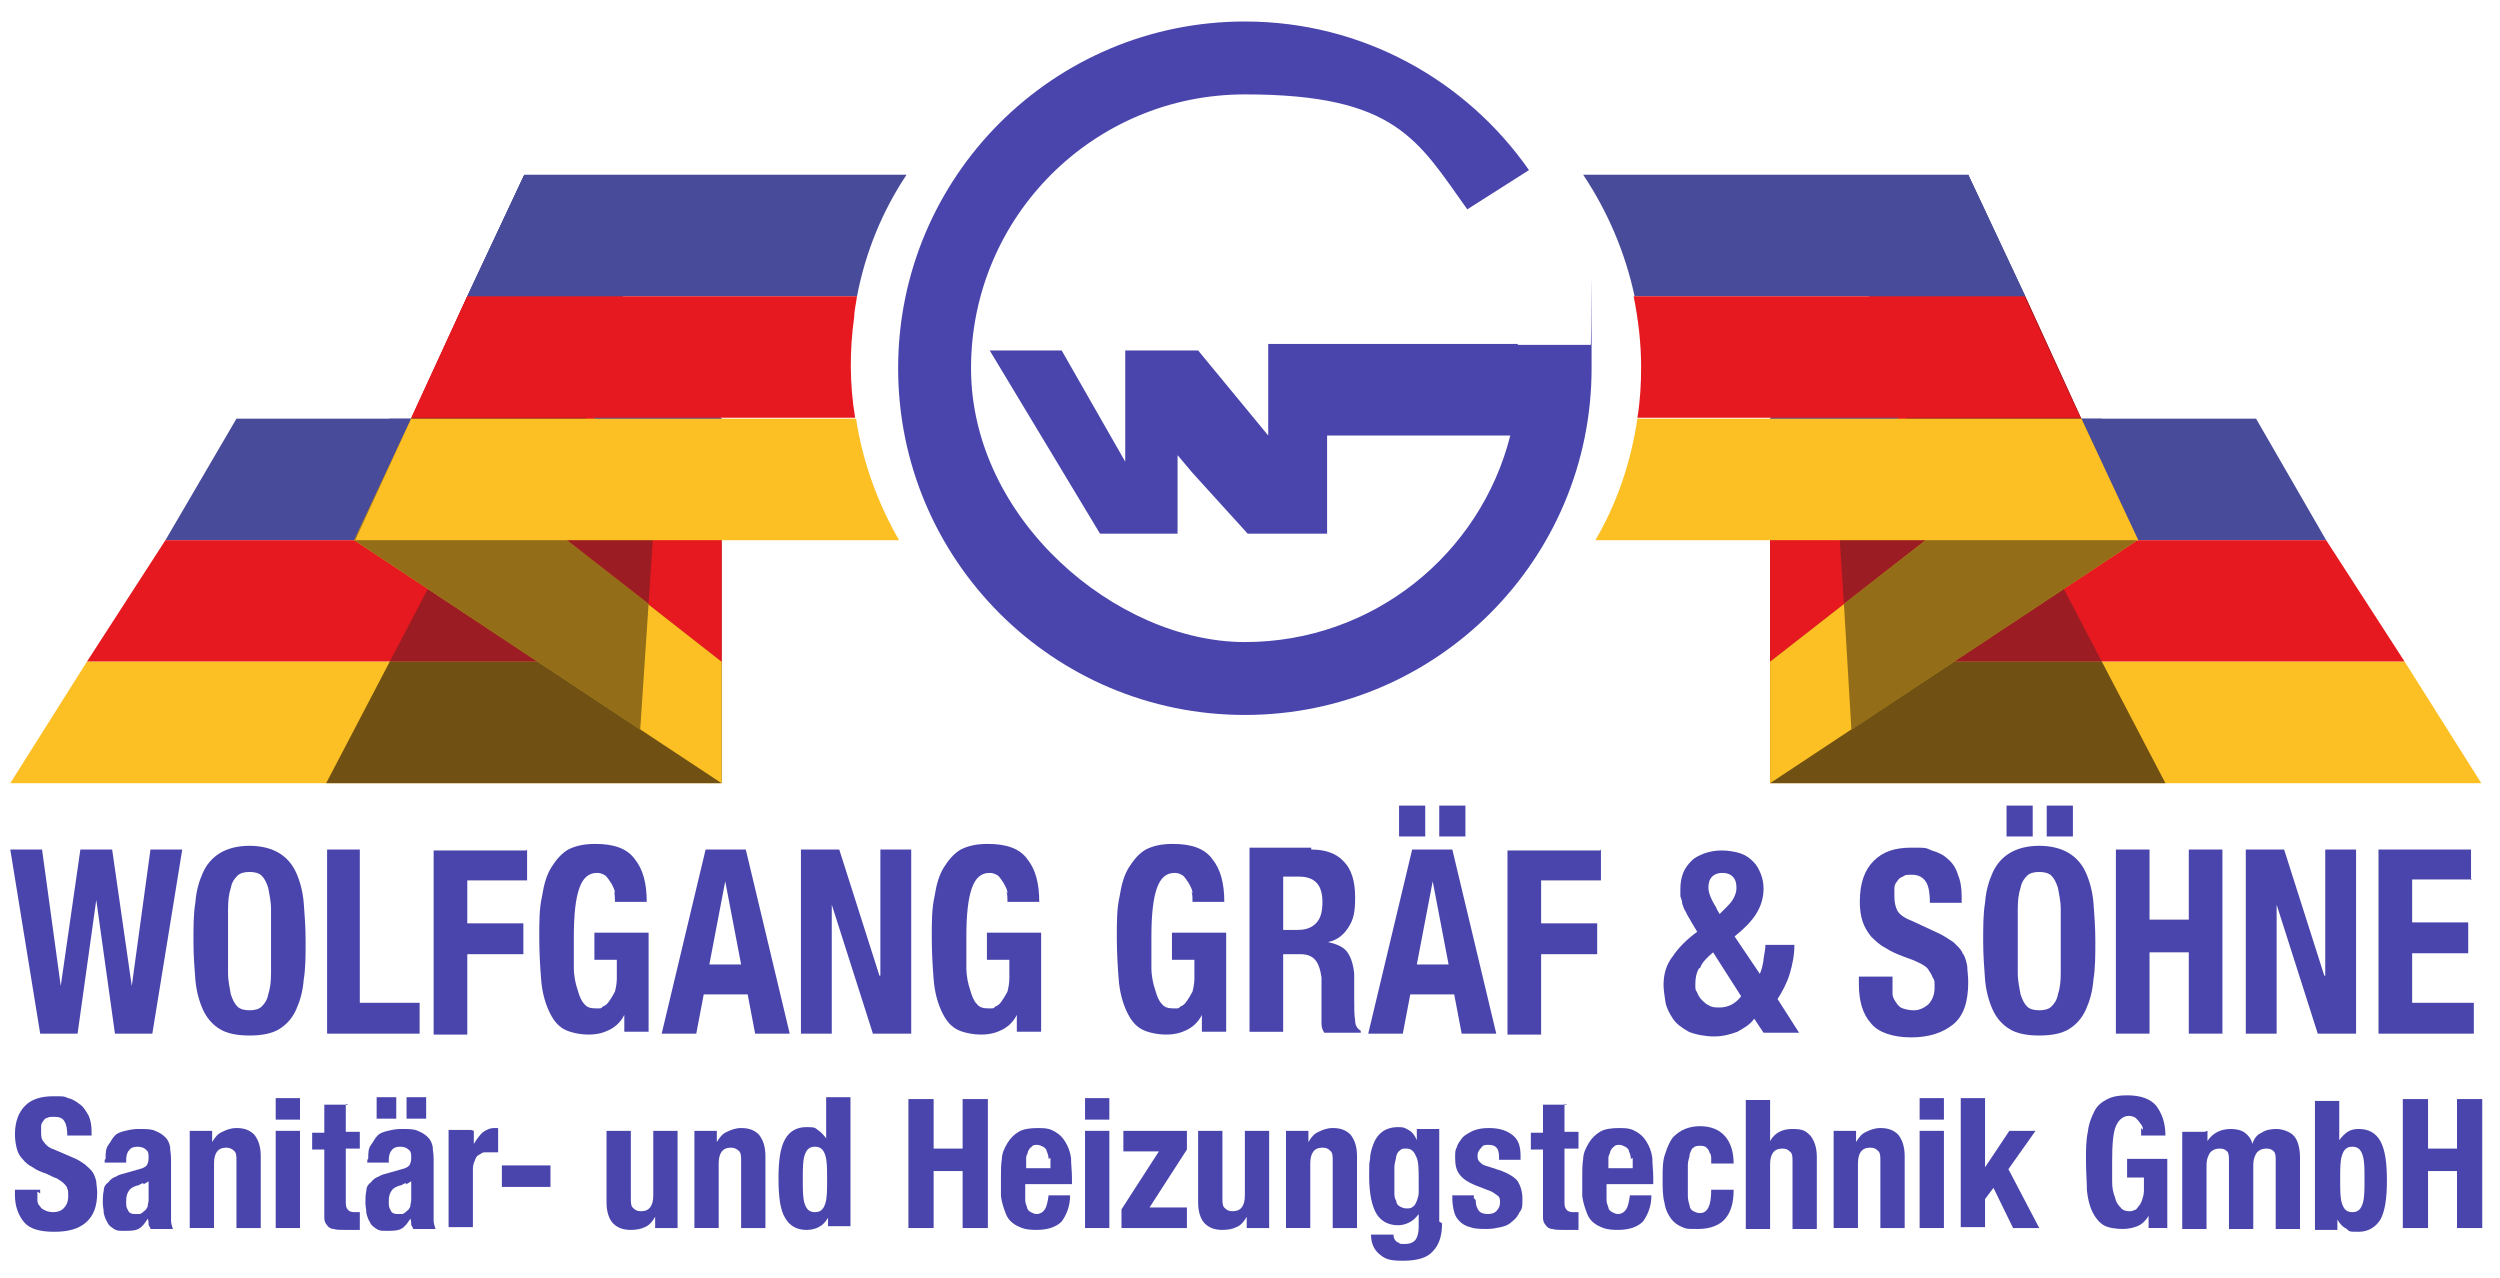 <svg xmlns="http://www.w3.org/2000/svg" viewBox="0 0 267.5 136.7"><defs><style>      .cls-1 {        fill: #fcc024;      }      .cls-1, .cls-2, .cls-3, .cls-4, .cls-5, .cls-6, .cls-7, .cls-8 {        stroke-width: 0px;      }      .cls-2 {        display: none;      }      .cls-2, .cls-8 {        fill: #484b9a;      }      .cls-3 {        fill: #4a45ad;      }      .cls-4 {        fill: #705113;      }      .cls-5 {        fill: #e5191f;      }      .cls-6 {        fill: #9b1c23;      }      .cls-7 {        fill: #936d18;      }    </style></defs><g id="Layer_1" data-name="Layer 1"><g><g><polygon class="cls-8" points="77.2 57.8 17.7 57.8 25.3 44.8 77.2 44.8 77.2 57.8"></polygon><polygon class="cls-5" points="77.2 70.8 9.3 70.8 17.7 57.8 77.2 57.8 77.2 70.8"></polygon><polygon class="cls-1" points="77.2 83.8 1.1 83.8 9.3 70.8 77.2 70.8 77.2 83.8"></polygon></g><g><rect class="cls-8" x="41.7" y="44.8" width="35.5" height="13"></rect><polygon class="cls-6" points="77.2 70.8 41.7 70.8 48.5 57.8 77.2 57.8 77.2 70.8"></polygon><polygon class="cls-4" points="77.2 83.8 34.9 83.8 41.7 70.8 77.2 70.8 77.2 83.8"></polygon></g><g><polygon class="cls-8" points="77.2 57.8 50 31.7 56.1 18.7 77.2 44.8 77.2 57.8"></polygon><polygon class="cls-5" points="77.2 70.8 44 44.8 50 31.7 77.2 57.8 77.2 70.8"></polygon><polygon class="cls-1" points="77.2 83.8 37.9 57.8 44 44.8 77.2 70.8 77.2 83.8"></polygon></g><g><polygon class="cls-8" points="77.2 57.8 50 31.7 56.1 18.7 77.2 44.8 77.2 57.8"></polygon><polygon class="cls-6" points="69.4 64.6 44 44.8 50 31.7 70.2 52.4 69.4 64.6"></polygon><polygon class="cls-7" points="68.5 78.1 37.9 57.8 44 44.8 69.4 64.6 68.5 78.1"></polygon></g><g><path class="cls-8" d="M97,18.7h-40.9l-6.1,13h41.7c.9-4.7,2.7-9.1,5.3-13Z"></path><path class="cls-5" d="M91.4,34c0-.8.2-1.5.3-2.3h-41.7l-6,13h47.5c-.6-3.6-.6-7.2-.1-10.8Z"></path><path class="cls-1" d="M91.5,44.8h-47.5l-6,13h58.2c-2.3-4-3.9-8.4-4.6-13Z"></path></g></g><g><g><polygon class="cls-8" points="189.4 57.8 248.9 57.8 241.4 44.8 189.4 44.8 189.4 57.8"></polygon><polygon class="cls-5" points="189.4 70.8 257.3 70.8 248.9 57.8 189.4 57.8 189.4 70.8"></polygon><polygon class="cls-1" points="189.4 83.8 265.5 83.8 257.3 70.8 189.4 70.8 189.4 83.8"></polygon></g><g><rect class="cls-8" x="189.4" y="44.8" width="35.5" height="13"></rect><polygon class="cls-6" points="189.4 70.8 224.9 70.8 218.1 57.8 189.4 57.8 189.4 70.8"></polygon><polygon class="cls-4" points="189.4 83.8 231.7 83.8 224.9 70.8 189.4 70.8 189.4 83.8"></polygon></g><g><polygon class="cls-8" points="189.4 57.8 216.7 31.7 210.6 18.7 189.4 44.8 189.4 57.8"></polygon><polygon class="cls-5" points="189.4 70.8 222.7 44.8 216.7 31.7 189.4 57.8 189.4 70.8"></polygon><polygon class="cls-1" points="189.4 83.8 228.7 57.8 222.7 44.8 189.4 70.8 189.4 83.8"></polygon></g><g><polygon class="cls-8" points="189.4 57.8 216.7 31.7 210.6 18.7 189.4 44.8 189.4 57.8"></polygon><polygon class="cls-6" points="197.3 64.6 222.7 44.8 216.7 31.7 196.5 52.4 197.3 64.6"></polygon><polygon class="cls-7" points="198.1 78.1 228.7 57.8 222.7 44.8 197.3 64.6 198.1 78.1"></polygon></g><g><path class="cls-8" d="M216.7,31.7h-41.8c-1-4.7-2.9-9.1-5.5-13h41.2l6.1,13Z"></path><path class="cls-5" d="M222.7,44.7h-47.5c.3-1.8.4-3.6.4-5.4,0-2.6-.3-5.1-.8-7.6h41.8l6,13Z"></path><path class="cls-1" d="M228.7,57.8h-58c2.3-3.9,3.8-8.3,4.5-13h47.5l2.3,4.9,3.8,8.1Z"></path></g></g><polygon class="cls-2" points="18.7 64.3 -.5 64.3 22.9 13.6 42.1 13.6 18.7 64.3"></polygon><path class="cls-3" d="M162.4,36.8h-26.7v9.8l-7.5-9.1h-7.8v11.9s-6.8-11.9-6.8-11.9h-7.7l11.8,19.6h8.3v-8.4l1.6,1.9,5.9,6.5h8.5v-10.5h19.6c-3.2,12.7-14.7,22.1-28.4,22.1s-29.3-13.1-29.3-29.3,13.1-29.3,29.3-29.3,18.5,4.9,23.8,12.3l6.6-4.2c-6.7-9.6-17.8-15.9-30.4-15.9-20.5,0-37.1,16.6-37.1,37.1s16.6,37.1,37.1,37.1,37.1-16.6,37.1-37.1,0-1.7-.1-2.5h-7.8Z"></path></g><g id="Ebene_2" data-name="Ebene 2"><g><path class="cls-3" d="M4,127.5c0,.3,0,.6,0,.9,0,.3.1.5.3.7.1.2.3.3.5.4.2.1.5.2.9.2s.8-.1,1.1-.4c.3-.3.5-.7.5-1.3s0-.6-.1-.8c0-.2-.2-.4-.4-.6-.2-.2-.4-.3-.7-.5-.3-.1-.7-.3-1.1-.5-.6-.2-1.1-.4-1.5-.7-.4-.2-.8-.5-1.1-.9-.3-.3-.5-.7-.6-1.1-.1-.4-.2-.9-.2-1.5,0-1.4.4-2.4,1.1-3.1.7-.7,1.7-1,3-1s1.1,0,1.6.2c.5.1.9.4,1.3.7.4.3.6.7.9,1.2.2.5.3,1,.3,1.7v.4h-2.6c0-.7-.1-1.2-.3-1.5-.2-.4-.6-.5-1.1-.5s-.5,0-.7.1c-.2,0-.4.2-.5.4-.1.1-.2.3-.2.5,0,.2,0,.4,0,.6,0,.4,0,.8.3,1.1.2.3.5.6,1.1.8l2.1.9c.5.2.9.5,1.2.7.3.3.6.5.8.8.2.3.3.6.4,1,0,.3.1.7.1,1.2,0,1.5-.4,2.5-1.2,3.2-.8.7-1.9,1-3.4,1s-2.6-.3-3.2-1c-.6-.7-1-1.7-1-2.9v-.6h2.7v.4Z"></path><path class="cls-3" d="M11.3,124c0-.6,0-1.1.3-1.5s.4-.7.7-1c.3-.3.7-.4,1.1-.5.4-.1.9-.2,1.4-.2.8,0,1.4,0,1.8.2.5.2.8.4,1.1.7.3.3.4.6.5,1,0,.4.1.8.1,1.3v5.5c0,.5,0,.9,0,1.1,0,.3.1.6.2.9h-2.4c0-.2-.2-.3-.2-.5,0-.2,0-.4-.1-.6h0c-.3.5-.6.9-1,1.1-.4.2-.9.2-1.5.2s-.8,0-1.1-.2c-.3-.2-.6-.4-.7-.7-.2-.3-.3-.6-.4-1,0-.4-.1-.7-.1-1.1s0-.9.1-1.3c0-.4.2-.7.5-.9.2-.3.5-.5.8-.6.3-.2.7-.3,1.1-.4l1.4-.4c.4-.1.6-.2.8-.4.1-.2.2-.4.2-.8s0-.7-.3-.9c-.2-.2-.5-.3-.9-.3s-.7.1-.9.4c-.2.2-.3.6-.3,1v.3h-2.3v-.3ZM15.4,126.6c-.2,0-.4.1-.5.2-.5.1-.9.3-1.1.6s-.3.6-.3,1.1,0,.7.2,1c.1.3.4.4.7.4s.4,0,.5,0c.2,0,.4-.2.5-.3.2-.1.3-.3.4-.5,0-.2.1-.5.1-.7v-2c-.2.1-.4.3-.6.3Z"></path><path class="cls-3" d="M22.7,121v1.2h0c.3-.5.6-.9,1.1-1.1.4-.2.9-.4,1.5-.4.8,0,1.4.2,1.9.7.4.5.7,1.2.7,2.3v7.7h-2.6v-7.2c0-.5,0-.9-.3-1.1-.2-.2-.5-.3-.8-.3-.9,0-1.3.6-1.3,1.7v6.9h-2.6v-10.4h2.4Z"></path><path class="cls-3" d="M32.1,117.5v2.3h-2.6v-2.3h2.6ZM32.1,121v10.4h-2.6v-10.4h2.6Z"></path><path class="cls-3" d="M37,118.1v3h1.5v1.8h-1.5v5.6c0,.4,0,.7.2.9.1.2.4.3.7.3s.2,0,.3,0c0,0,.2,0,.3,0v1.9c-.3,0-.6,0-.8,0-.3,0-.5,0-.8,0-.5,0-.9,0-1.2-.1-.3,0-.6-.2-.7-.4-.2-.2-.3-.5-.3-.8,0-.3,0-.8,0-1.3v-6h-1.3v-1.8h1.3v-3h2.6Z"></path><path class="cls-3" d="M39.4,124c0-.6,0-1.1.3-1.5s.4-.7.7-1c.3-.3.7-.4,1.1-.5.4-.1.9-.2,1.4-.2.8,0,1.4,0,1.8.2.5.2.8.4,1.1.7.3.3.4.6.5,1,0,.4.1.8.1,1.3v5.5c0,.5,0,.9,0,1.1,0,.3.1.6.2.9h-2.4c0-.2-.2-.3-.2-.5,0-.2,0-.4-.1-.6h0c-.3.5-.6.9-1,1.1-.4.2-.9.2-1.5.2s-.8,0-1.1-.2c-.3-.2-.6-.4-.7-.7-.2-.3-.3-.6-.4-1,0-.4-.1-.7-.1-1.1s0-.9.1-1.3c0-.4.2-.7.5-.9.2-.3.5-.5.8-.6.3-.2.7-.3,1.1-.4l1.4-.4c.4-.1.6-.2.8-.4.1-.2.2-.4.2-.8s0-.7-.3-.9c-.2-.2-.5-.3-.9-.3s-.7.1-.9.4c-.2.2-.3.6-.3,1v.3h-2.3v-.3ZM42.4,117.4v2.3h-2.1v-2.3h2.1ZM43.5,126.6c-.2,0-.4.1-.5.2-.5.1-.9.3-1.1.6s-.3.6-.3,1.1,0,.7.2,1c.1.3.4.4.7.4s.4,0,.5,0c.2,0,.4-.2.5-.3.2-.1.3-.3.4-.5,0-.2.1-.5.1-.7v-2c-.2.1-.4.3-.6.3ZM45.6,117.4v2.3h-2.1v-2.3h2.1Z"></path><path class="cls-3" d="M50.7,121v1.4h0c.3-.5.6-.9.9-1.2.4-.3.8-.5,1.3-.5s.2,0,.2,0c0,0,.2,0,.2,0v2.6c-.1,0-.3,0-.4,0-.1,0-.3,0-.4,0-.2,0-.4,0-.7,0-.2,0-.4.2-.6.3-.2.1-.3.3-.4.6-.1.2-.2.5-.2.9v6.2h-2.6v-10.4h2.4Z"></path><path class="cls-3" d="M58.9,127h-5.2v-2.3h5.2v2.3Z"></path><path class="cls-3" d="M70.1,130.2c-.3.5-.6.9-1.1,1.1-.4.2-.9.3-1.5.3-.8,0-1.4-.2-1.9-.7-.4-.4-.7-1.2-.7-2.2v-7.7h2.6v7.2c0,.5,0,.9.3,1.1.2.2.4.3.8.3.9,0,1.3-.6,1.3-1.7v-6.9h2.6v10.4h-2.4v-1.2h0Z"></path><path class="cls-3" d="M76.7,121v1.2h0c.3-.5.6-.9,1.1-1.1.4-.2.9-.4,1.5-.4.8,0,1.4.2,1.9.7.4.5.7,1.2.7,2.3v7.7h-2.6v-7.2c0-.5,0-.9-.3-1.1-.2-.2-.5-.3-.8-.3-.9,0-1.3.6-1.3,1.7v6.9h-2.6v-10.4h2.4Z"></path><path class="cls-3" d="M88.6,130.3c-.3.5-.6.8-1,1-.4.2-.8.3-1.3.3-1,0-1.8-.4-2.3-1.3-.5-.8-.7-2.2-.7-4.2s.2-3.3.7-4.2c.5-.9,1.3-1.3,2.3-1.3s.9.1,1.2.3c.3.2.6.5.9.9h0v-4.4h2.6v13.8h-2.4v-1.1h0ZM86.1,128.8c.2.6.5.9,1.1.9s.9-.3,1.1-.9c.2-.6.2-1.4.2-2.6s0-2-.2-2.6c-.2-.6-.5-.9-1.1-.9s-.9.3-1.1.9c-.2.6-.2,1.4-.2,2.6s0,2,.2,2.6Z"></path><path class="cls-3" d="M99.9,117.6v5.3h3.1v-5.3h2.7v13.8h-2.7v-6.1h-3.1v6.1h-2.7v-13.8h2.7Z"></path><path class="cls-3" d="M109.7,127.5c0,.3,0,.6,0,.9,0,.3.1.5.2.8,0,.2.2.4.4.5.2.1.4.2.6.2.4,0,.7-.2.9-.5.2-.3.3-.8.4-1.5h2.3c0,1.2-.4,2.1-.9,2.8-.6.6-1.5.9-2.7.9s-1.6-.2-2.2-.5c-.5-.3-.9-.7-1.1-1.3-.2-.5-.4-1.1-.5-1.8,0-.7,0-1.3,0-2s0-1.4.1-2c0-.6.3-1.2.6-1.7.3-.5.7-.9,1.2-1.2.5-.3,1.2-.4,2.1-.4s1.3.1,1.8.4c.5.3.8.6,1.1,1.1.3.5.5,1,.6,1.7,0,.7.1,1.4.1,2.2v.6h-5v.8ZM112.2,124c0-.3-.1-.6-.2-.8,0-.2-.2-.4-.4-.5-.2-.1-.4-.2-.6-.2s-.5,0-.6.2c-.2.1-.3.3-.4.5,0,.2-.2.4-.2.7,0,.2,0,.5,0,.7v.4h2.6c0-.4,0-.8,0-1.1Z"></path><path class="cls-3" d="M118.7,117.5v2.3h-2.6v-2.3h2.6ZM118.7,121v10.4h-2.6v-10.4h2.6Z"></path><path class="cls-3" d="M124,123.2h-3.8v-2.2h6.8v2l-4,6.2h4v2.2h-7v-2l4-6.2Z"></path><path class="cls-3" d="M133.4,130.2c-.3.5-.6.9-1.1,1.1-.4.2-.9.3-1.5.3-.8,0-1.4-.2-1.9-.7-.4-.4-.7-1.2-.7-2.2v-7.7h2.6v7.2c0,.5,0,.9.3,1.1.2.2.4.3.8.3.9,0,1.3-.6,1.3-1.7v-6.9h2.6v10.4h-2.4v-1.2h0Z"></path><path class="cls-3" d="M140,121v1.2h0c.3-.5.6-.9,1.1-1.1.4-.2.9-.4,1.5-.4.8,0,1.4.2,1.9.7.4.5.7,1.2.7,2.3v7.7h-2.6v-7.2c0-.5,0-.9-.3-1.1-.2-.2-.4-.3-.8-.3-.9,0-1.3.6-1.3,1.7v6.9h-2.6v-10.4h2.4Z"></path><path class="cls-3" d="M154.3,130.9c0,1.3-.3,2.3-1,3-.6.7-1.7,1-3.2,1s-1.9-.2-2.5-.7c-.6-.5-.9-1.2-.9-2.1h2.4c0,.3.1.6.4.8.1,0,.3.2.4.2.1,0,.3,0,.5,0,.5,0,.9-.2,1.1-.5.2-.3.3-.8.3-1.3v-1.4h0c-.3.4-.6.7-1,.9-.4.2-.8.3-1.2.3-1,0-1.8-.4-2.3-1.2-.5-.8-.8-2.2-.8-4s0-1.2.1-1.9c0-.6.2-1.2.4-1.7.2-.5.5-.9.9-1.2.4-.3,1-.5,1.7-.5s.7.1,1.1.3c.4.2.7.6.9,1.1h0v-1.2h2.4v9.9ZM149.2,127.6c0,.3,0,.6.2.9,0,.3.2.5.4.6.2.1.4.2.7.2s.5,0,.7-.2c.2-.1.3-.4.4-.6.1-.3.2-.6.2-.9,0-.4,0-.8,0-1.2,0-1.3,0-2.2-.3-2.7-.2-.5-.5-.8-1-.8s-.5,0-.7.2c-.2.1-.3.3-.4.6,0,.3-.2.7-.2,1.2,0,.5,0,1.1,0,1.8s0,.7,0,1Z"></path><path class="cls-3" d="M157.9,128.4c0,.5.1.8.3,1.1.2.3.6.4,1,.4s.7-.1.9-.3c.2-.2.4-.5.4-.9s0-.6-.3-.8-.4-.3-.6-.4l-1.8-.7c-.7-.3-1.2-.6-1.6-1.1-.4-.5-.5-1.1-.5-1.8s0-.8.2-1.2c.1-.4.4-.7.6-1,.3-.3.7-.5,1.1-.7.5-.2,1-.3,1.7-.3,1.2,0,2,.3,2.6.8.6.5.8,1.2.8,2.2v.4h-2.3c0-.5,0-.9-.2-1.2-.2-.3-.5-.4-.9-.4s-.6,0-.8.3c-.2.2-.4.5-.4.8s0,.5.2.7c.2.2.4.4.9.5l1.5.5c.8.3,1.4.7,1.7,1.1.3.5.5,1.1.5,1.9s0,1-.3,1.4c-.2.4-.4.7-.8,1-.3.3-.7.5-1.2.6-.5.1-.9.2-1.5.2s-1.3,0-1.8-.2c-.5-.1-.9-.4-1.1-.6-.3-.3-.5-.6-.6-1s-.2-.9-.2-1.4v-.4h2.3v.3Z"></path><path class="cls-3" d="M167.4,118.1v3h1.5v1.8h-1.5v5.6c0,.4,0,.7.2.9.1.2.4.3.7.3s.2,0,.3,0c0,0,.2,0,.3,0v1.9c-.3,0-.6,0-.8,0-.3,0-.5,0-.8,0-.5,0-.9,0-1.2-.1-.3,0-.6-.2-.7-.4-.2-.2-.3-.5-.3-.8,0-.3,0-.8,0-1.3v-6h-1.3v-1.8h1.3v-3h2.6Z"></path><path class="cls-3" d="M171.9,127.5c0,.3,0,.6,0,.9,0,.3.1.5.2.8,0,.2.2.4.4.5.2.1.4.2.6.2.4,0,.7-.2.9-.5.2-.3.3-.8.4-1.5h2.3c0,1.2-.4,2.1-.9,2.8-.6.6-1.5.9-2.7.9s-1.6-.2-2.2-.5c-.5-.3-.9-.7-1.1-1.3-.2-.5-.4-1.1-.5-1.8,0-.7,0-1.3,0-2s0-1.4.1-2c0-.6.3-1.2.6-1.7.3-.5.7-.9,1.2-1.2.5-.3,1.2-.4,2.1-.4s1.3.1,1.8.4c.5.3.8.6,1.1,1.1.3.5.5,1,.6,1.7,0,.7.1,1.4.1,2.2v.6h-5v.8ZM174.5,124c0-.3-.1-.6-.2-.8,0-.2-.2-.4-.4-.5-.2-.1-.4-.2-.6-.2s-.5,0-.6.2c-.2.1-.3.3-.4.5,0,.2-.2.4-.2.7,0,.2,0,.5,0,.7v.4h2.6c0-.4,0-.8,0-1.1Z"></path><path class="cls-3" d="M183.1,124c0-.2,0-.5-.2-.7,0-.2-.2-.4-.3-.5-.1-.1-.3-.2-.6-.2s-.6,0-.8.2c-.2.1-.3.4-.4.7,0,.3-.2.7-.2,1.1,0,.4,0,1,0,1.6s0,1.2,0,1.7c0,.5.1.8.2,1.1,0,.3.2.5.4.6.2.1.4.2.7.2.4,0,.7-.2.9-.6.2-.4.3-1,.3-1.9h2.4c0,1.4-.3,2.4-.9,3.1-.6.7-1.6,1.1-2.9,1.1s-1.2,0-1.7-.2c-.5-.2-.9-.5-1.2-.9-.3-.4-.6-1-.7-1.7-.2-.7-.2-1.6-.2-2.6s0-2,.3-2.7c.2-.7.5-1.3.8-1.7.4-.4.8-.7,1.3-.9.5-.2,1-.3,1.6-.3,1.2,0,2.1.4,2.7,1.1.6.7.9,1.7.9,2.9h-2.4c0-.3,0-.5,0-.8Z"></path><path class="cls-3" d="M189.4,117.6v4.5h0c.5-.9,1.3-1.3,2.4-1.3s1.4.2,1.9.7c.4.5.7,1.2.7,2.3v7.7h-2.6v-7.2c0-.5,0-.9-.3-1.1-.2-.2-.4-.3-.8-.3-.9,0-1.3.6-1.3,1.7v6.9h-2.6v-13.8h2.6Z"></path><path class="cls-3" d="M198.6,121v1.2h0c.3-.5.6-.9,1.1-1.1.4-.2.9-.4,1.5-.4.8,0,1.4.2,1.9.7.4.5.7,1.2.7,2.3v7.7h-2.6v-7.2c0-.5,0-.9-.3-1.1-.2-.2-.4-.3-.8-.3-.9,0-1.3.6-1.3,1.7v6.9h-2.6v-10.4h2.4Z"></path><path class="cls-3" d="M208,117.5v2.3h-2.6v-2.3h2.6ZM208,121v10.4h-2.6v-10.4h2.6Z"></path><path class="cls-3" d="M212.4,124.9h0l2.6-3.9h2.8l-2.9,4.1,3.3,6.3h-2.8l-2.1-4.3-.9,1.2v3h-2.6v-13.8h2.6v7.3Z"></path><path class="cls-3" d="M229.3,120.9c0-.3-.1-.5-.3-.7-.1-.2-.3-.4-.5-.6-.2-.1-.4-.2-.7-.2-.6,0-1.1.4-1.4,1.1-.3.7-.4,2-.4,3.7s0,1.6,0,2.2c0,.7.1,1.2.3,1.7.1.5.3.8.6,1.1.2.3.6.4.9.4s.3,0,.5-.1c.2,0,.4-.2.5-.4.2-.2.3-.4.4-.7.1-.3.2-.6.2-1v-1.4h-1.8v-2h4.3v7.4h-2v-1.3h0c-.3.5-.7.9-1.2,1.1-.5.2-1,.3-1.6.3s-1.5-.1-2-.4c-.5-.3-.9-.8-1.2-1.4-.3-.6-.5-1.4-.6-2.3,0-.9-.1-2-.1-3.2s0-2.2.2-3.1c.1-.9.4-1.6.7-2.2.3-.6.8-1,1.4-1.3.6-.3,1.3-.4,2.1-.4,1.5,0,2.5.4,3.1,1.1.6.8,1,1.8,1,3.2h-2.6c0-.3,0-.5,0-.8Z"></path><path class="cls-3" d="M236.2,121v1.1h0c.3-.5.7-.8,1.1-1,.4-.2.9-.3,1.4-.3s1.1.1,1.5.4c.4.3.7.7.8,1.2h0c.2-.6.5-1,1-1.2.4-.3,1-.4,1.6-.4s1.5.3,1.9.8c.4.5.6,1.3.6,2.3v7.6h-2.6v-7.3c0-.4,0-.8-.2-1-.2-.2-.4-.3-.8-.3s-.7.1-1,.4c-.2.3-.4.7-.4,1.4v6.8h-2.6v-7.3c0-.4,0-.8-.2-1-.2-.2-.4-.3-.8-.3s-.7.1-1,.4c-.2.3-.4.7-.4,1.4v6.8h-2.6v-10.4h2.4Z"></path><path class="cls-3" d="M250.3,117.6v4.4h0c.3-.4.6-.7.9-.9.3-.2.7-.3,1.2-.3,1,0,1.8.4,2.3,1.3.5.9.7,2.3.7,4.2s-.2,3.3-.7,4.2c-.5.8-1.3,1.3-2.3,1.3s-1,0-1.3-.3c-.4-.2-.7-.5-1-1h0v1.1h-2.4v-13.8h2.6ZM250.6,128.8c.2.6.5.9,1.1.9s.9-.3,1.1-.9c.2-.6.2-1.4.2-2.6s0-2-.2-2.6c-.2-.6-.5-.9-1.1-.9s-.9.3-1.1.9c-.2.6-.2,1.4-.2,2.6s0,2,.2,2.6Z"></path><path class="cls-3" d="M259.8,117.6v5.3h3.1v-5.3h2.7v13.8h-2.7v-6.1h-3.1v6.1h-2.7v-13.8h2.7Z"></path></g><g><path class="cls-3" d="M4.5,90.9l2,14.6h0l2.1-14.6h3.4l2.1,14.6h0l2-14.6h3.4l-3.2,19.7h-4l-2-14.3h0l-2,14.3h-4l-3.2-19.7h3.4Z"></path><path class="cls-3" d="M20.9,96.6c.1-1.3.4-2.3.8-3.2.4-.9,1-1.6,1.8-2.1.8-.5,1.9-.8,3.2-.8s2.4.3,3.2.8c.8.5,1.4,1.2,1.8,2.1.4.9.7,2,.8,3.2.1,1.3.2,2.6.2,4.1s0,2.9-.2,4.1c-.1,1.3-.4,2.3-.8,3.2-.4.9-1,1.6-1.8,2.1-.8.5-1.9.7-3.2.7s-2.4-.2-3.2-.7c-.8-.5-1.4-1.2-1.8-2.1-.4-.9-.7-2-.8-3.2-.1-1.3-.2-2.6-.2-4.1s0-2.9.2-4.1ZM24.4,104.1c0,.9.2,1.7.3,2.3.2.6.4,1,.7,1.3.3.3.8.4,1.3.4s1-.1,1.3-.4c.3-.3.6-.7.7-1.3.2-.6.3-1.3.3-2.3,0-.9,0-2.1,0-3.4s0-2.4,0-3.4c0-.9-.2-1.7-.3-2.3-.2-.6-.4-1-.7-1.3-.3-.3-.8-.4-1.3-.4s-1,.1-1.3.4c-.3.3-.6.7-.7,1.3-.2.6-.3,1.3-.3,2.3,0,.9,0,2,0,3.4s0,2.5,0,3.4Z"></path><path class="cls-3" d="M34.9,90.9h3.6v16.4h6.4v3.3h-9.9v-19.7Z"></path><path class="cls-3" d="M56.4,90.9v3.3h-6.4v4.6h6v3.3h-6v8.6h-3.6v-19.7h9.9Z"></path><path class="cls-3" d="M65.8,95.6c0-.4-.2-.7-.4-1.1-.2-.3-.4-.6-.6-.8-.3-.2-.6-.3-.9-.3-.9,0-1.5.5-1.9,1.6-.4,1.1-.6,2.8-.6,5.3s0,2.2,0,3.2c0,1,.2,1.8.4,2.4.2.7.4,1.2.7,1.5.3.4.7.5,1.3.5s.5,0,.7-.2c.3-.1.5-.3.7-.6.2-.3.4-.6.6-1,.1-.4.2-.9.2-1.4v-2h-2.4v-2.9h5.8v10.6h-2.6v-1.8h0c-.4.8-1,1.3-1.6,1.6-.6.3-1.3.5-2.2.5s-2-.2-2.7-.6c-.7-.4-1.2-1.1-1.6-2-.4-.9-.7-2-.8-3.3-.1-1.3-.2-2.8-.2-4.5s0-3.1.3-4.4c.2-1.3.5-2.3,1-3.1.5-.8,1.1-1.5,1.8-1.9.8-.4,1.7-.6,2.9-.6,2,0,3.4.5,4.2,1.6.9,1.1,1.3,2.6,1.3,4.6h-3.4c0-.4,0-.7-.1-1.1Z"></path><path class="cls-3" d="M79.8,90.9l4.7,19.7h-3.7l-.8-4.2h-4.7l-.8,4.2h-3.7l4.7-19.7h4.4ZM79.3,103.2l-1.7-8.9h0l-1.7,8.9h3.5Z"></path><path class="cls-3" d="M94.2,104.4h0v-13.5h3.3v19.7h-4.1l-4.4-13.8h0v13.8h-3.3v-19.7h4.1l4.3,13.5Z"></path><path class="cls-3" d="M107.8,95.6c0-.4-.2-.7-.4-1.1-.2-.3-.4-.6-.6-.8-.3-.2-.6-.3-.9-.3-.9,0-1.5.5-1.9,1.6-.4,1.1-.6,2.8-.6,5.3s0,2.2,0,3.2c0,1,.2,1.8.4,2.4.2.7.4,1.2.7,1.5.3.4.7.5,1.3.5s.5,0,.7-.2c.3-.1.5-.3.7-.6.2-.3.4-.6.6-1,.1-.4.2-.9.2-1.4v-2h-2.4v-2.9h5.8v10.6h-2.6v-1.8h0c-.4.8-1,1.3-1.6,1.6-.6.3-1.3.5-2.2.5s-2-.2-2.7-.6c-.7-.4-1.2-1.1-1.6-2-.4-.9-.7-2-.8-3.3-.1-1.3-.2-2.8-.2-4.5s0-3.1.3-4.4c.2-1.3.5-2.3,1-3.1.5-.8,1.1-1.5,1.8-1.9.8-.4,1.7-.6,2.9-.6,2,0,3.4.5,4.2,1.6.9,1.1,1.3,2.6,1.3,4.6h-3.4c0-.4,0-.7-.1-1.1Z"></path><path class="cls-3" d="M127.6,95.6c0-.4-.2-.7-.4-1.1-.2-.3-.4-.6-.6-.8-.3-.2-.6-.3-.9-.3-.9,0-1.5.5-1.9,1.6-.4,1.1-.6,2.8-.6,5.3s0,2.2,0,3.2c0,1,.2,1.8.4,2.4.2.7.4,1.2.7,1.5.3.4.7.5,1.3.5s.5,0,.7-.2c.3-.1.5-.3.7-.6.2-.3.4-.6.6-1,.1-.4.2-.9.2-1.4v-2h-2.4v-2.9h5.8v10.6h-2.6v-1.8h0c-.4.8-1,1.3-1.6,1.6-.6.3-1.3.5-2.2.5s-2-.2-2.7-.6c-.7-.4-1.2-1.1-1.6-2-.4-.9-.7-2-.8-3.3-.1-1.3-.2-2.8-.2-4.5s0-3.1.3-4.4c.2-1.3.5-2.3,1-3.1.5-.8,1.1-1.5,1.8-1.9.8-.4,1.7-.6,2.9-.6,2,0,3.4.5,4.2,1.6.9,1.1,1.3,2.6,1.3,4.6h-3.4c0-.4,0-.7-.1-1.1Z"></path><path class="cls-3" d="M140.3,90.9c1.5,0,2.7.4,3.5,1.3.8.8,1.2,2.1,1.2,3.8s-.2,2.4-.7,3.2c-.5.8-1.2,1.4-2.2,1.6h0c.9.2,1.6.5,2,1,.4.5.7,1.3.8,2.4,0,.4,0,.8,0,1.2,0,.4,0,.9,0,1.4,0,1,0,1.8.1,2.4,0,.6.3.9.6,1.1v.2h-3.9c-.2-.3-.3-.6-.3-1,0-.4,0-.7,0-1.1v-3.8c-.1-.8-.3-1.4-.6-1.8-.3-.4-.8-.7-1.6-.7h-1.9v8.3h-3.6v-19.7h6.6ZM138.8,99.5c.9,0,1.5-.2,2-.7.5-.5.7-1.2.7-2.3,0-1.8-.8-2.7-2.5-2.7h-1.7v5.7h1.5Z"></path><path class="cls-3" d="M155.4,90.9l4.7,19.7h-3.7l-.8-4.2h-4.7l-.8,4.2h-3.7l4.7-19.7h4.4ZM152.5,86.2v3.3h-2.8v-3.3h2.8ZM155,103.2l-1.7-8.9h0l-1.7,8.9h3.5ZM156.8,86.2v3.3h-2.8v-3.3h2.8Z"></path><path class="cls-3" d="M171.3,90.9v3.3h-6.4v4.6h6v3.3h-6v8.6h-3.6v-19.7h9.9Z"></path><path class="cls-3" d="M188.7,102.6c.1-.6.2-1.1.2-1.5h3.1c0,1.1-.2,2.1-.5,3.1-.3,1-.8,1.9-1.3,2.7l2.3,3.6h-3.8l-1-1.5c-.4.6-1.1,1-1.8,1.4-.8.3-1.6.5-2.5.5s-2-.2-2.7-.5c-.7-.4-1.3-.8-1.7-1.4-.4-.6-.7-1.2-.8-1.8-.1-.7-.2-1.3-.2-1.8,0-1.2.3-2.2,1-3.1.6-.9,1.5-1.8,2.6-2.6l-.6-1c-.2-.4-.5-.8-.6-1.1-.2-.3-.3-.6-.4-.9,0-.3-.1-.5-.2-.8,0-.3,0-.5,0-.8,0-.6.1-1.2.3-1.7.2-.5.5-.9.9-1.3.4-.4.9-.6,1.4-.8.6-.2,1.2-.3,1.8-.3s1.4.1,2,.3c.6.2,1,.5,1.4.9.4.4.6.8.8,1.3.2.5.3,1,.3,1.6,0,1-.3,1.9-.8,2.7-.5.8-1.3,1.6-2.3,2.4l2.7,4c.2-.4.3-.9.4-1.5ZM181.8,103.6c-.3.5-.4,1.1-.4,1.7s0,.6.2.9c.1.3.3.6.5.8.2.2.5.5.8.6.3.2.7.2,1.1.2.9,0,1.7-.4,2.3-1.2l-3-4.7c-.7.6-1.2,1.1-1.4,1.7ZM183.6,97.1l.4.7.6-.6c.4-.4.7-.7.9-1.1.2-.4.3-.7.3-1.1,0-.5-.1-.9-.4-1.2-.3-.3-.7-.4-1.1-.4s-.8.1-1.1.4c-.3.3-.4.7-.4,1.2s.3,1.3.9,2.2Z"></path><path class="cls-3" d="M202.5,105c0,.5,0,.9,0,1.3,0,.4.2.7.4,1,.2.3.4.5.7.6.3.1.7.2,1.2.2s1-.2,1.5-.6c.4-.4.7-1,.7-1.8s0-.8-.2-1.1c-.1-.3-.3-.6-.5-.9-.2-.3-.6-.5-1-.7-.4-.2-.9-.4-1.5-.6-.8-.3-1.5-.6-2.1-1-.6-.3-1.1-.8-1.5-1.2-.4-.5-.7-1-.9-1.6-.2-.6-.3-1.3-.3-2.1,0-2,.5-3.4,1.5-4.4,1-1,2.3-1.4,4-1.4s1.5,0,2.2.3c.7.2,1.3.5,1.7.9.5.4.9,1,1.1,1.7.3.7.4,1.5.4,2.4v.6h-3.4c0-.9-.1-1.7-.4-2.2-.3-.5-.8-.8-1.5-.8s-.7,0-1,.2c-.3.1-.5.3-.6.5-.2.2-.3.5-.3.7,0,.3,0,.6,0,.9,0,.6.1,1.1.3,1.5.2.4.7.8,1.5,1.1l2.8,1.3c.7.3,1.2.7,1.7,1,.4.4.8.7,1,1.2.3.4.4.9.5,1.4,0,.5.1,1,.1,1.7,0,2.1-.5,3.6-1.6,4.5-1.1.9-2.6,1.4-4.5,1.4s-3.5-.5-4.3-1.5c-.9-1-1.3-2.4-1.3-4.2v-.8h3.6v.6Z"></path><path class="cls-3" d="M212.4,96.6c.1-1.3.4-2.3.8-3.2.4-.9,1-1.6,1.8-2.1.8-.5,1.9-.8,3.2-.8s2.4.3,3.2.8c.8.5,1.4,1.2,1.8,2.1.4.9.7,2,.8,3.2.1,1.3.2,2.6.2,4.1s0,2.9-.2,4.1c-.1,1.3-.4,2.3-.8,3.2-.4.9-1,1.6-1.8,2.1s-1.9.7-3.2.7-2.4-.2-3.2-.7c-.8-.5-1.4-1.2-1.8-2.1-.4-.9-.7-2-.8-3.2-.1-1.3-.2-2.6-.2-4.1s0-2.9.2-4.1ZM217.5,86.2v3.3h-2.8v-3.3h2.8ZM215.9,104.1c0,.9.2,1.7.3,2.3.2.6.4,1,.7,1.3.3.3.8.4,1.3.4s1-.1,1.3-.4c.3-.3.6-.7.7-1.3.2-.6.3-1.3.3-2.3,0-.9,0-2.1,0-3.4s0-2.4,0-3.4c0-.9-.2-1.7-.3-2.3-.2-.6-.4-1-.7-1.3-.3-.3-.8-.4-1.3-.4s-1,.1-1.3.4c-.3.3-.6.7-.7,1.3-.2.6-.3,1.3-.3,2.3,0,.9,0,2,0,3.4s0,2.5,0,3.4ZM221.8,86.2v3.3h-2.8v-3.3h2.8Z"></path><path class="cls-3" d="M230,90.9v7.5h4.2v-7.5h3.6v19.7h-3.6v-8.7h-4.2v8.7h-3.6v-19.7h3.6Z"></path><path class="cls-3" d="M248.8,104.4h0v-13.5h3.3v19.7h-4.1l-4.4-13.8h0v13.8h-3.3v-19.7h4.1l4.3,13.5Z"></path><path class="cls-3" d="M264.5,94.1h-6.4v4.6h6v3.3h-6v5.3h6.6v3.3h-10.2v-19.7h9.9v3.3Z"></path></g></g></svg>